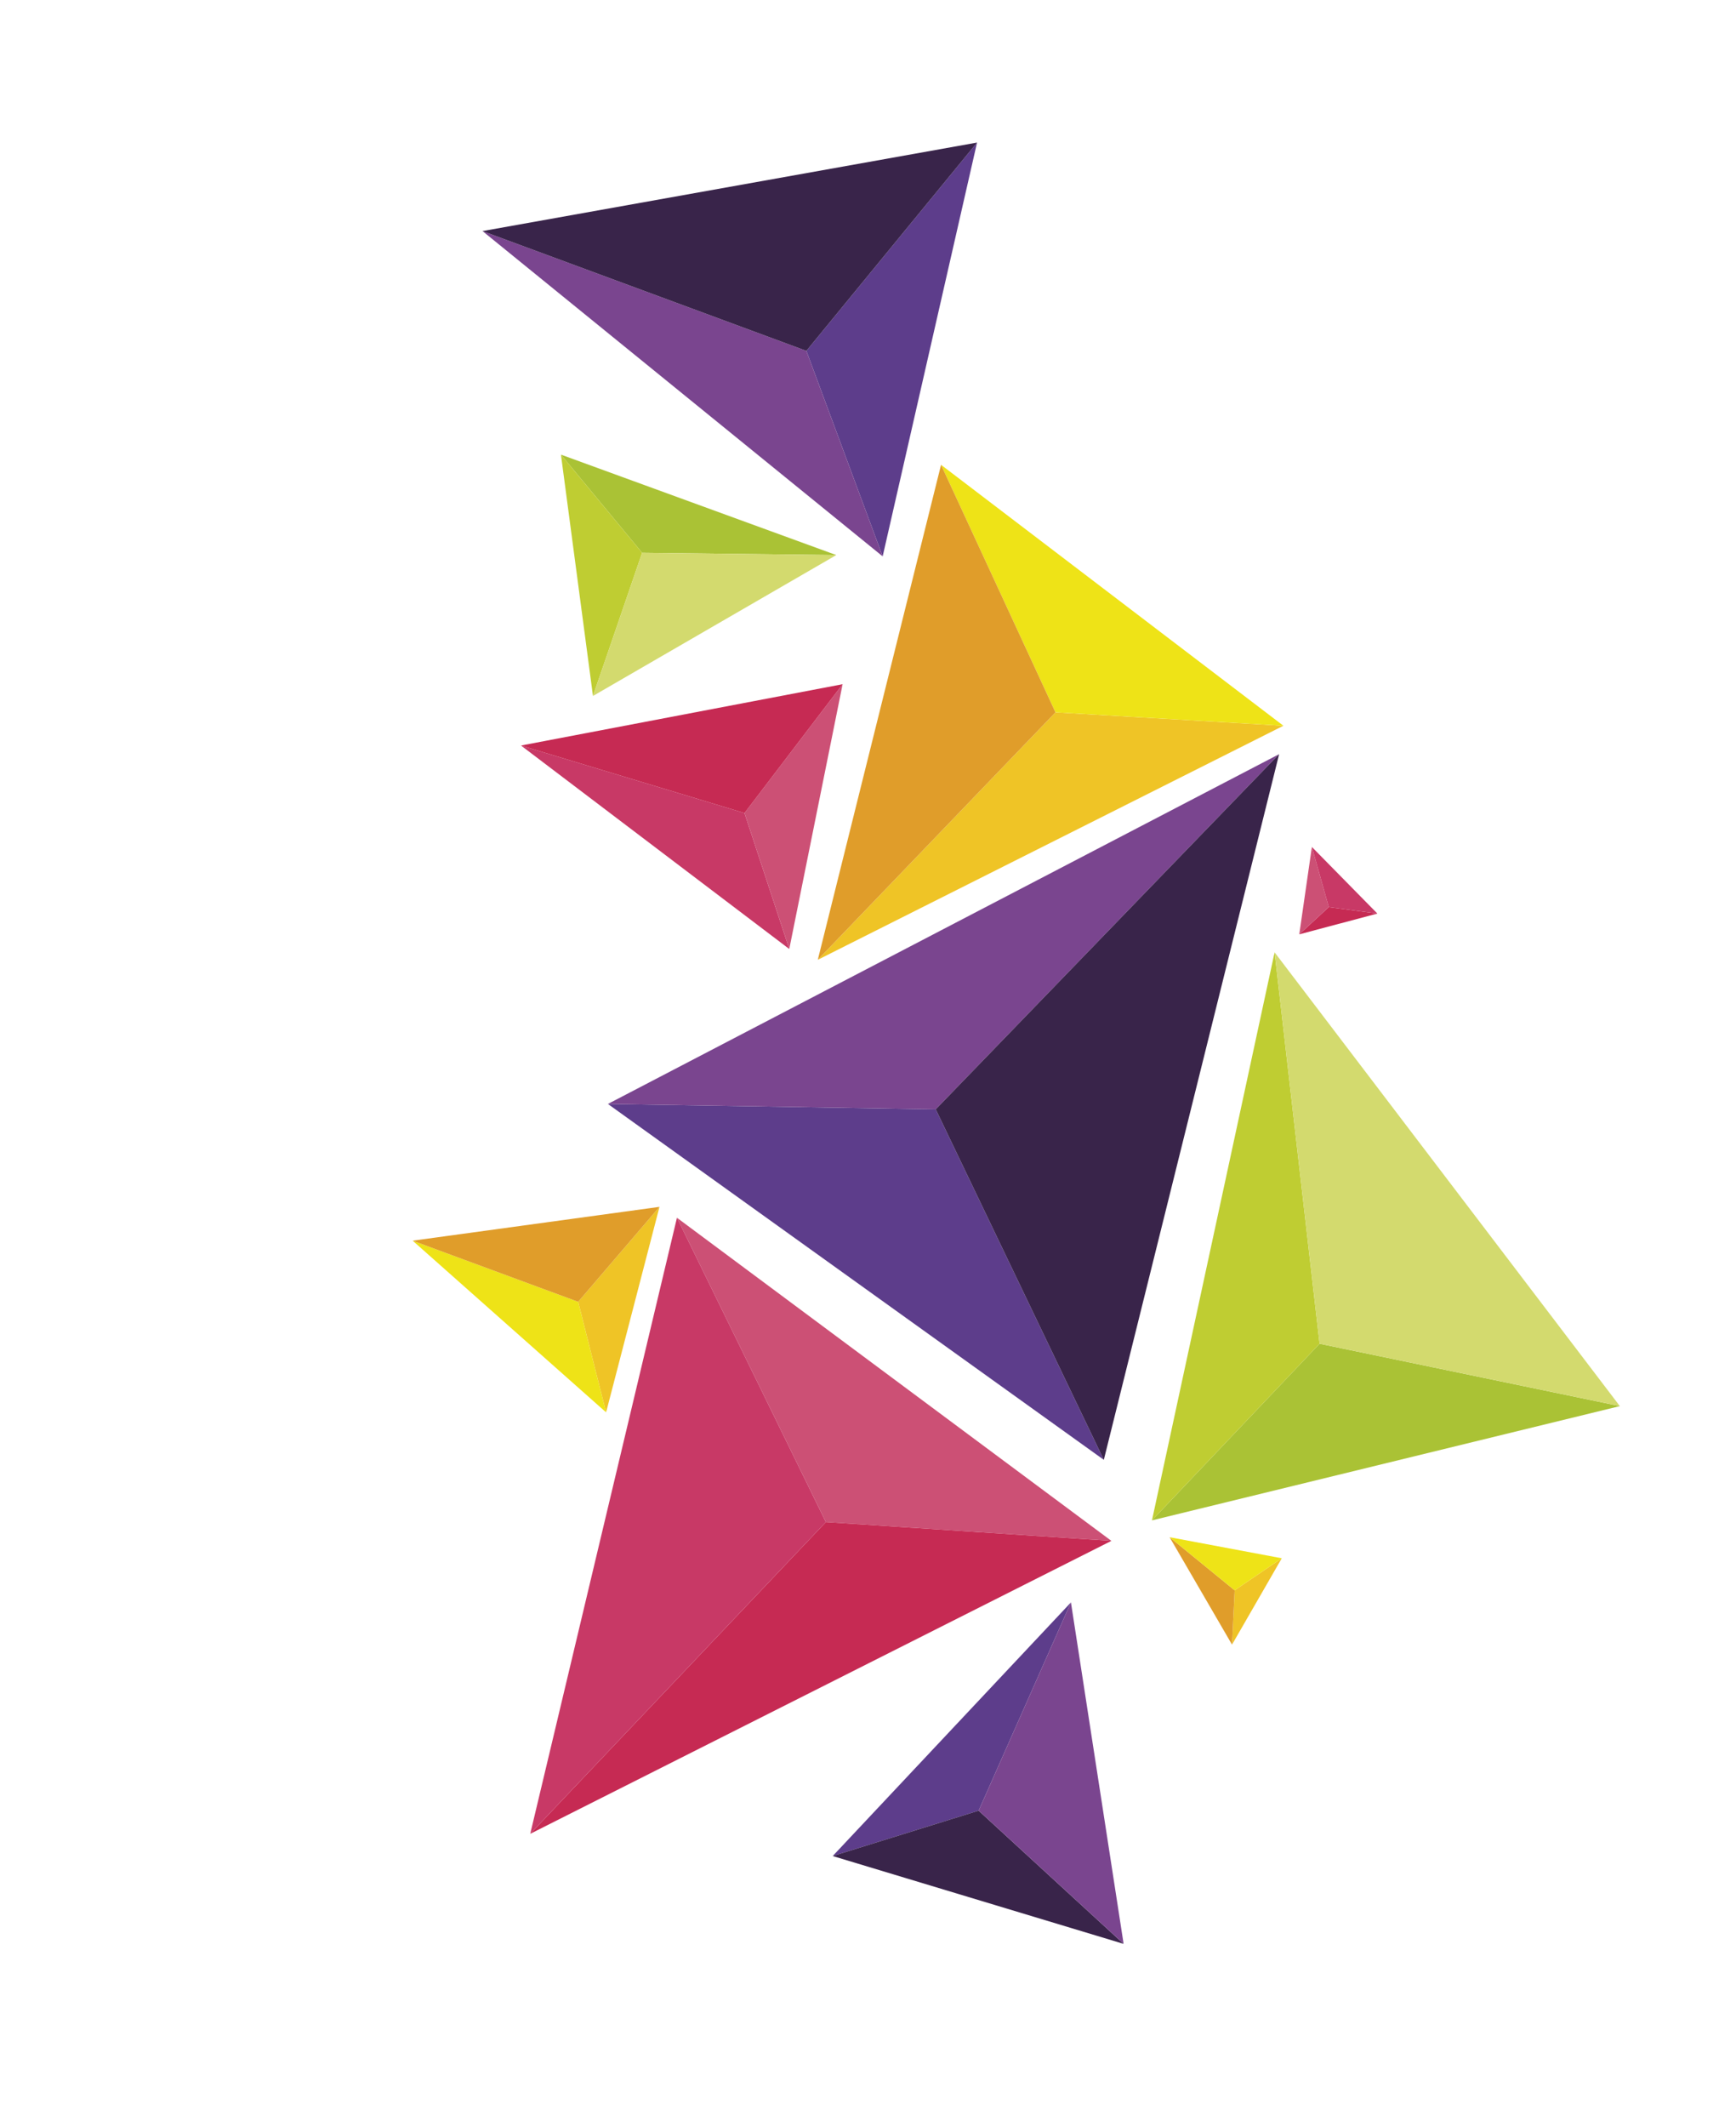 <?xml version="1.0" encoding="UTF-8"?> <svg xmlns="http://www.w3.org/2000/svg" width="690" height="845" viewBox="0 0 690 845" fill="none"> <path d="M241.618 438.631L438.731 580.032L371.93 440.765L241.618 438.631Z" fill="#5D3D8B"></path> <path d="M508.407 299.644L371.929 440.763L241.617 438.629L508.407 299.644Z" fill="#7A458F"></path> <path d="M438.73 580.03L508.407 299.643L371.929 440.763L438.73 580.03Z" fill="#39244A"></path> <path d="M441.738 612.227L269.064 483.844L328.252 604.749L441.738 612.227Z" fill="#CC5075"></path> <path d="M210.751 728.623L328.252 604.75L441.739 612.228L210.751 728.623Z" fill="#C62A53"></path> <path d="M269.065 483.844L210.751 728.622L328.252 604.75L269.065 483.844Z" fill="#C83966"></path> <path d="M240.899 561.166L262.128 479.513L229.797 517.244L240.899 561.166Z" fill="#EFC426"></path> <path d="M164.006 492.957L229.798 517.244L240.9 561.166L164.006 492.957Z" fill="#EEE317"></path> <path d="M262.128 479.513L164.006 492.957L229.798 517.244L262.128 479.513Z" fill="#E09D2A"></path> <path d="M425.661 636.672L388.976 719.421L330.971 737.453L425.661 636.672Z" fill="#5D3D8B"></path> <path d="M330.971 737.453L446.598 772.351L388.976 719.42L330.971 737.453Z" fill="#39244A"></path> <path d="M446.598 772.35L425.661 636.67L388.976 719.419L446.598 772.35Z" fill="#7A458F"></path> <path d="M457.864 604.082L643.835 558.687L524.485 533.897L457.864 604.082Z" fill="#AAC235"></path> <path d="M506.607 378.385L524.485 533.898L457.864 604.084L506.607 378.385Z" fill="#BFCD32"></path> <path d="M643.835 558.688L506.607 378.385L524.485 533.898L643.835 558.688Z" fill="#D3DA6E"></path> <path d="M516.415 371.234L547.46 362.989L528.147 360.417L516.415 371.234Z" fill="#C62A53"></path> <path d="M521.421 336.511L528.147 360.415L516.414 371.233L521.421 336.511Z" fill="#CC5075"></path> <path d="M547.46 362.988L521.421 336.512L528.147 360.416L547.46 362.988Z" fill="#C83966"></path> <path d="M509.462 619.139L489.687 653.453L490.736 631.873L509.462 619.139Z" fill="#EFC426"></path> <path d="M490.736 631.874L489.687 653.453L464.88 610.77L490.736 631.874Z" fill="#E09D2A"></path> <path d="M509.462 619.139L490.736 631.874L464.88 610.77L509.462 619.139Z" fill="#EEE317"></path> <path d="M510.108 288.362L325.045 381.353L419.516 283.032L510.108 288.362Z" fill="#EFC426"></path> <path d="M374.033 184.68L510.108 288.357L419.516 283.027L374.033 184.68Z" fill="#EEE317"></path> <path d="M325.045 381.348L374.033 184.68L419.516 283.027L325.045 381.348Z" fill="#E09D2A"></path> <path d="M313.707 377.065L207.076 296.219L295.911 323.052L313.707 377.065Z" fill="#C83966"></path> <path d="M334.91 271.852L313.708 377.065L295.911 323.052L334.91 271.852Z" fill="#CC5075"></path> <path d="M207.076 296.219L334.91 271.852L295.911 323.052L207.076 296.219Z" fill="#C62A53"></path> <path d="M222.952 180.633L332.397 220.547L255.23 219.635L222.952 180.633Z" fill="#AAC235"></path> <path d="M235.683 276.527L222.952 180.632L255.23 219.634L235.683 276.527Z" fill="#BFCD32"></path> <path d="M332.396 220.548L235.682 276.528L255.23 219.636L332.396 220.548Z" fill="#D3DA6E"></path> <path d="M388.345 56.643L350.833 221.059L320.503 139.407L388.345 56.643Z" fill="#5D3D8B"></path> <path d="M350.833 221.063L191.775 91.814L320.503 139.41L350.833 221.063Z" fill="#7A458F"></path> <path d="M388.345 56.647L191.775 91.814L320.503 139.41L388.345 56.647Z" fill="#39244A"></path> </svg> 